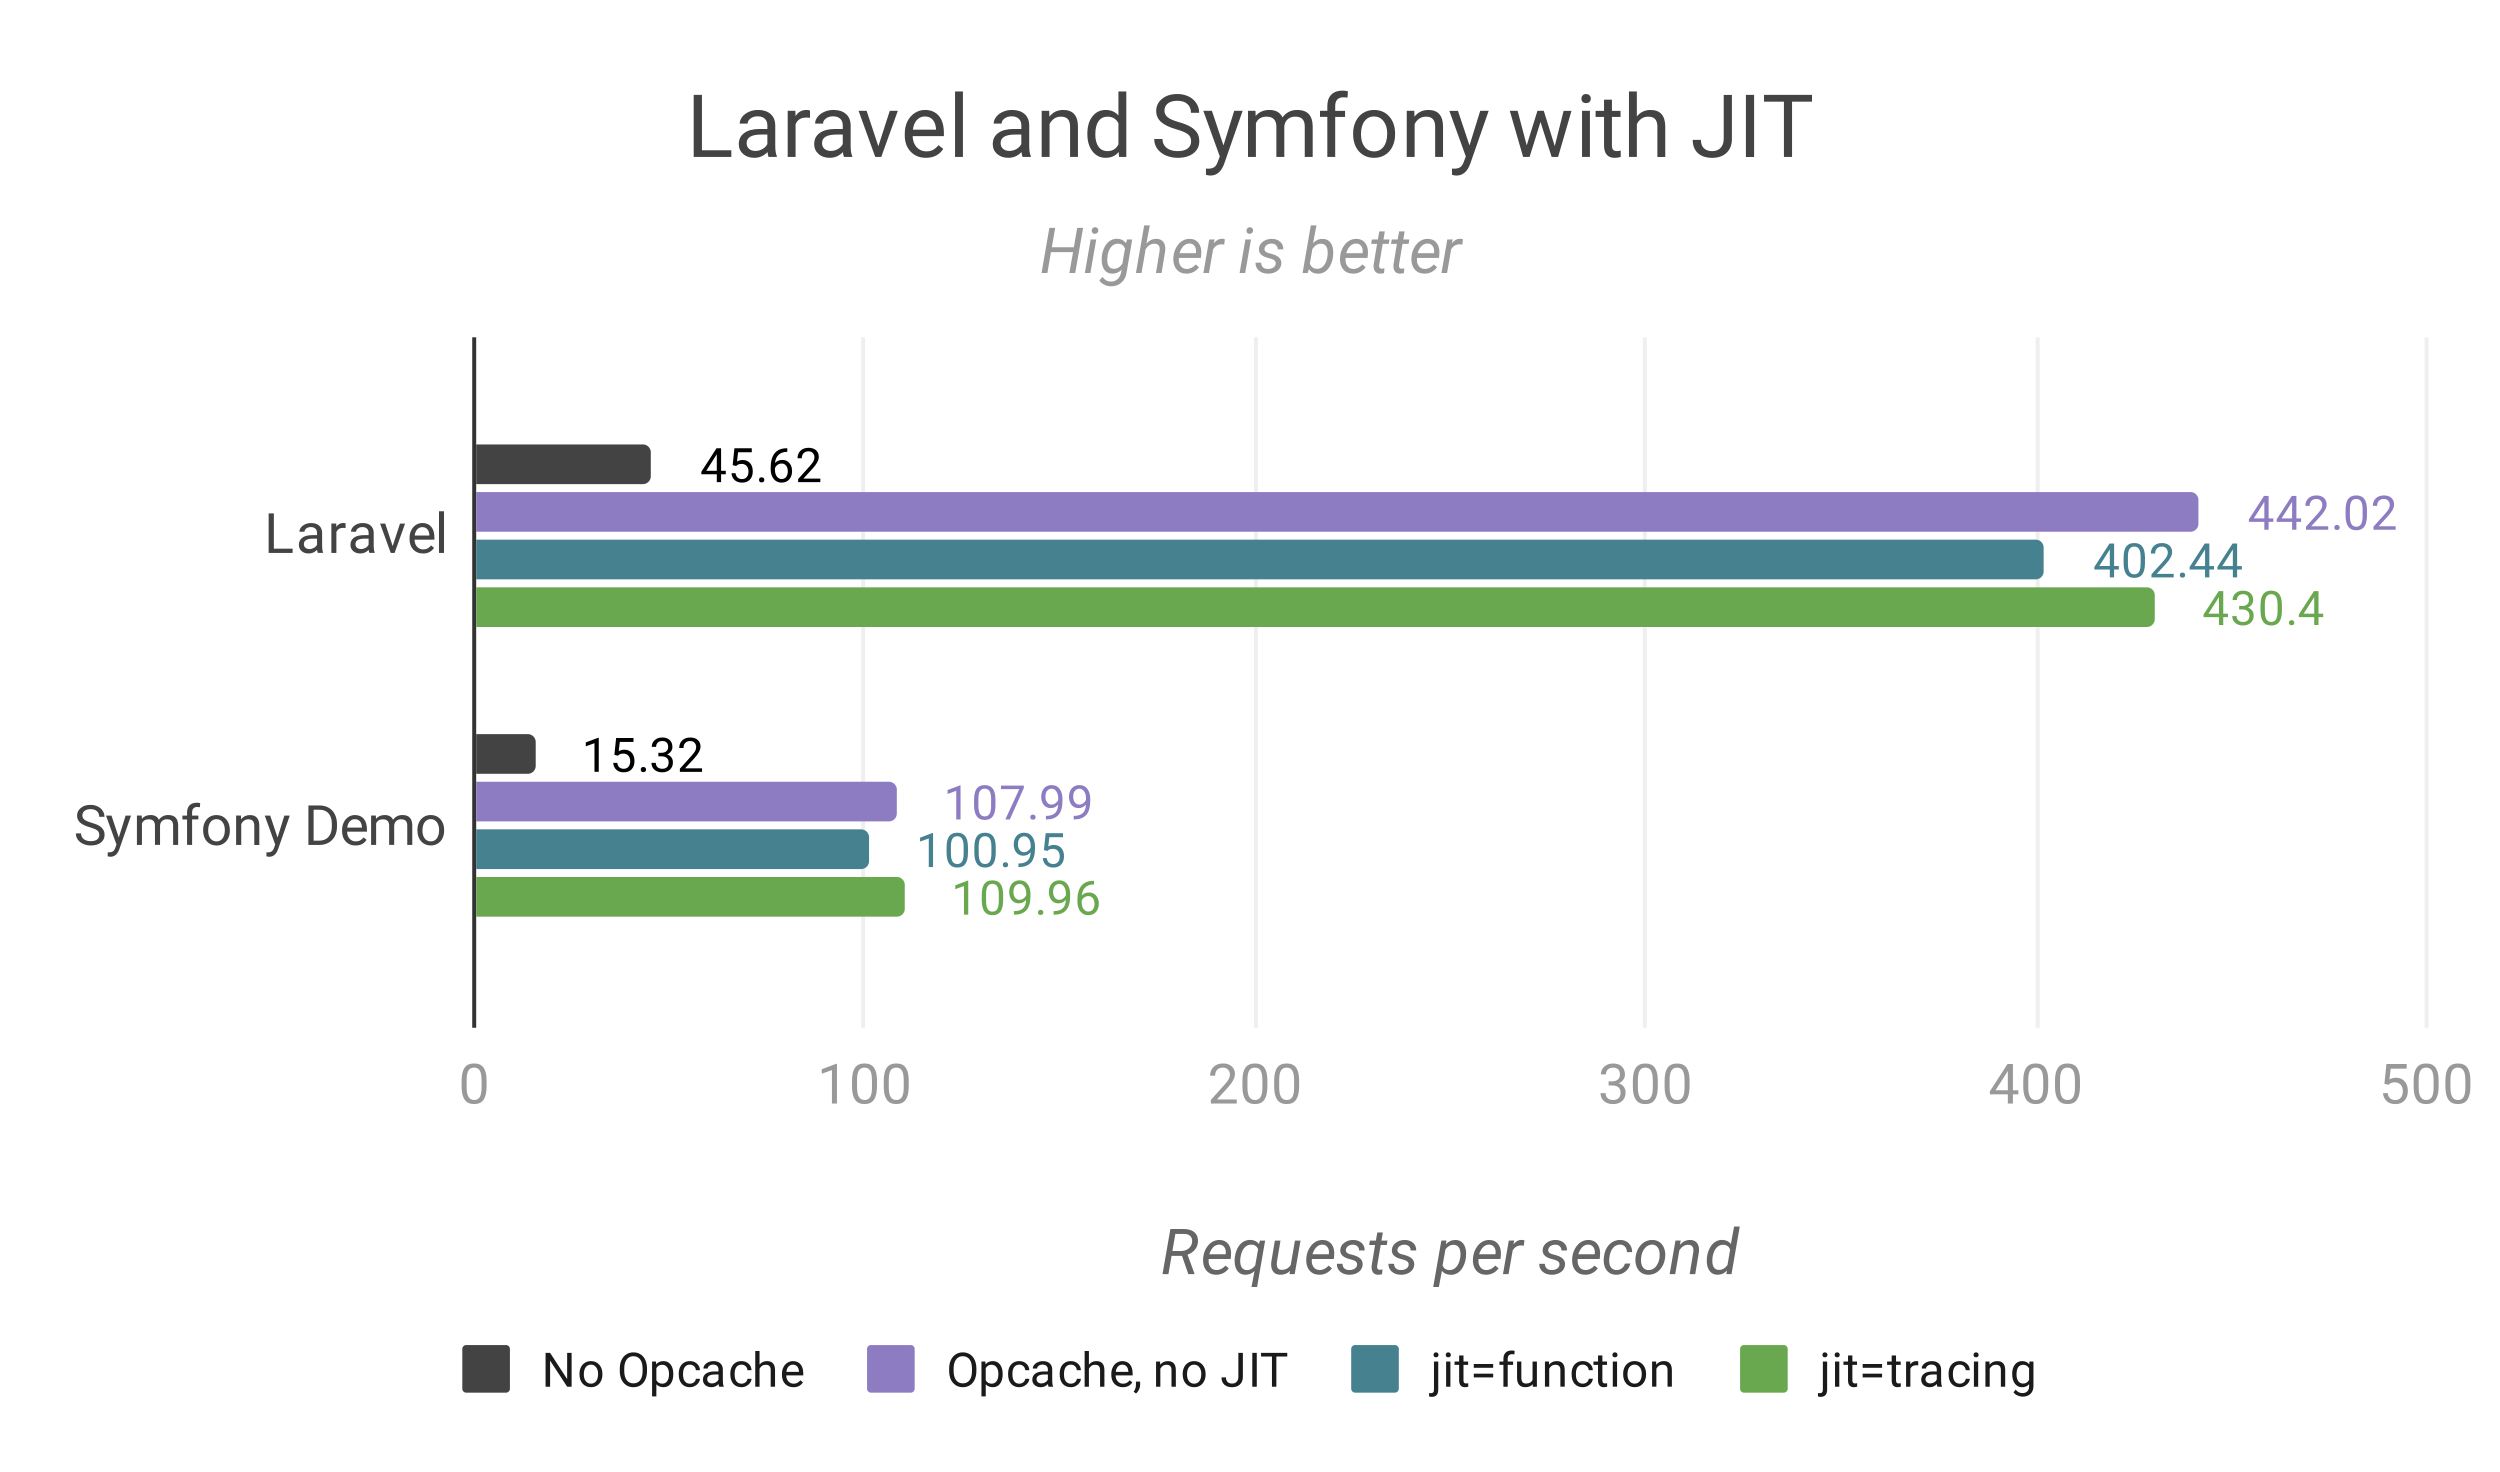 <svg xmlns="http://www.w3.org/2000/svg" xmlns:xlink="http://www.w3.org/1999/xlink" fill="none" stroke="none" stroke-linecap="square" stroke-miterlimit="10" width="630" height="371" xmlns:v="https://vecta.io/nano"><style><![CDATA[.B{clip-path:url(#A)}.C{stroke:#000}.D{stroke-opacity:0}.E{stroke-width:2}.F{stroke:#fff}.G{stroke-width:3}.H{stroke-linejoin:round}.I{fill:#434343}.J{fill:#8e7cc3}.K{fill:#45818e}.L{fill:#6aa84f}.M{fill:#1a1a1a}]]></style><path fill="#fff" d="M0 0h630v371H0V0z"/><g stroke-linecap="butt"><path stroke="#333" d="M119.5 85.5v173"/><path d="M217.5 85.5v173m99-173v173m98-173v173m99-173v173m98-173v173" stroke="#efefef"/><path d="M152.5 85.5v173m33-173v173m65-173v173m33-173v173m66-173v173m32-173v173m66-173v173m33-173v173m65-173v173m33-173v173" class="C D"/></g><clipPath id="A"><path d="M119.55 85.167h491.9v172.917h-491.9V85.167z"/></clipPath><path d="M120 122v-10h42a2 2 0 0 1 2 2v6a2 2 0 0 1-2 2z" class="B C D E"/><path d="M120 122v-10h42a2 2 0 0 1 2 2v6a2 2 0 0 1-2 2z" class="B I"/><path d="M120 195v-10h13a2 2 0 0 1 2 2v6a2 2 0 0 1-2 2z" class="B C D E"/><path d="M120 195v-10h13a2 2 0 0 1 2 2v6a2 2 0 0 1-2 2z" class="B I"/><path d="M120 134v-10h432a2 2 0 0 1 2 2v6a2 2 0 0 1-2 2z" class="B C D E"/><path d="M120 134v-10h432a2 2 0 0 1 2 2v6a2 2 0 0 1-2 2z" class="B J"/><path d="M120 207v-10h104a2 2 0 0 1 2 2v6a2 2 0 0 1-2 2z" class="B C D E"/><path d="M120 207v-10h104a2 2 0 0 1 2 2v6a2 2 0 0 1-2 2z" class="B J"/><path d="M120 146v-10h393a2 2 0 0 1 2 2v6a2 2 0 0 1-2 2z" class="B C D E"/><path d="M120 146v-10h393a2 2 0 0 1 2 2v6a2 2 0 0 1-2 2z" class="B K"/><path d="M120 219v-10h97a2 2 0 0 1 2 2v6a2 2 0 0 1-2 2z" class="B C D E"/><path d="M120 219v-10h97a2 2 0 0 1 2 2v6a2 2 0 0 1-2 2z" class="B K"/><path d="M120 158v-10h421a2 2 0 0 1 2 2v6a2 2 0 0 1-2 2z" class="B C D E"/><path d="M120 158v-10h421a2 2 0 0 1 2 2v6a2 2 0 0 1-2 2z" class="B L"/><path d="M120 231v-10h106a2 2 0 0 1 2 2v6a2 2 0 0 1-2 2z" class="B C D E"/><path d="M120 231v-10h106a2 2 0 0 1 2 2v6a2 2 0 0 1-2 2z" class="B L"/><use xlink:href="#C" class="F G H"/><use xlink:href="#C" fill="#000"/><use xlink:href="#D" class="F G H"/><use xlink:href="#D" fill="#000"/><use xlink:href="#E" class="F G H"/><use xlink:href="#E" class="J"/><use xlink:href="#F" class="F G H"/><use xlink:href="#F" class="J"/><use xlink:href="#G" class="F G H"/><use xlink:href="#G" class="K"/><use xlink:href="#H" class="F G H"/><use xlink:href="#H" class="K"/><use xlink:href="#I" class="F G H"/><use xlink:href="#I" class="L"/><use xlink:href="#J" class="F G H"/><use xlink:href="#J" class="L"/><path fill="#666" d="M297.86 316.474h-2.625l-.797 4.61h-1.484l1.984-11.375h3.422q1.78.016 2.72.922.938.89.797 2.438-.094 1.063-.78 1.875-.687.813-1.844 1.234l1.766 4.797v.11h-1.562l-1.594-4.61zm-2.422-1.22h2.156q1.125 0 1.89-.594.78-.594.922-1.594.11-.984-.406-1.53-.5-.562-1.53-.594h-2.28l-.75 4.313zm10.97 5.984q-1.578-.03-2.47-1.156-.89-1.14-.75-2.906l.03-.344q.14-1.25.75-2.28.61-1.047 1.484-1.578.89-.53 1.922-.5 1.297.03 2.03.875.75.828.828 2.25.016.516-.03 1.016l-.094.656h-5.516q-.14 1.14.375 1.953.516.797 1.547.828 1.25.03 2.313-1.125l.813.688q-.53.766-1.375 1.203-.828.438-1.86.422zm.89-7.594q-.875-.016-1.53.61-.64.61-1.03 1.828h4.11l.03-.125q.125-.984-.312-1.625-.437-.656-1.266-.687zm7.78-1.187q1.422.03 2.172 1.03l.266-.86h1.297l-2.03 11.703h-1.406l.766-4.03q-1.016.97-2.36.938-1.187-.016-1.906-.89-.703-.89-.75-2.39-.047-.97.22-2.047.28-1.078.813-1.875.547-.797 1.28-1.187.75-.406 1.64-.39zm-2.5 4.547l-.047.656q-.016 1.125.406 1.766.438.625 1.25.64 1.203.03 2.125-1.14l.734-4.156q-.516-1.094-1.687-1.125-1.078-.016-1.812.828-.734.844-.97 2.53zm12.53 3.234q-.984 1.03-2.516 1-1.22-.03-1.797-.86-.578-.844-.437-2.297l.906-5.453h1.422l-.922 5.484q-.03.344-.016.672.047.563.344.89.297.313.828.328 1.516.047 2.344-1.22l1.063-6.156h1.406l-1.47 8.453h-1.328l.172-.844zm7.297 1q-1.578-.03-2.47-1.156-.89-1.14-.75-2.906l.03-.344q.14-1.25.75-2.28.61-1.047 1.484-1.578.89-.53 1.922-.5 1.297.03 2.03.875.75.828.828 2.25.016.516-.03 1.016l-.094.656h-5.516q-.14 1.14.375 1.953.516.797 1.547.828 1.25.03 2.313-1.125l.813.688q-.53.766-1.375 1.203-.828.438-1.86.422zm.89-7.594q-.875-.016-1.53.61-.64.61-1.03 1.828h4.11l.03-.125q.125-.984-.312-1.625-.437-.656-1.266-.687zm8.688 5.14q.11-.875-.97-1.234l-1.47-.422q-1.86-.64-1.797-2.125.063-1.125 1.016-1.828.97-.72 2.28-.703 1.28.016 2.078.75.797.72.766 1.89h-1.406q.016-.64-.406-1.03-.406-.406-1.094-.422-.734-.016-1.266.36-.484.36-.562.922-.11.734.89 1.078l.72.188q1.453.375 2.063.984.61.594.563 1.484-.047.797-.516 1.39-.47.578-1.25.89-.78.313-1.672.28-1.344-.016-2.22-.78-.875-.78-.844-1.984h1.422q0 .72.453 1.156.453.422 1.234.422.78.016 1.344-.328.563-.344.64-.937zm6.5-8.203l-.36 2.047h1.53l-.187 1.11h-1.53l-.89 5.266q-.016.203 0 .375.047.61.656.61.266 0 .688-.078l-.11 1.188q-.5.14-1.03.14-.844-.016-1.266-.625-.422-.61-.328-1.64l.86-5.234h-1.484l.188-1.11h1.5l.36-2.047h1.406zm6.5 8.203q.11-.875-.97-1.234l-1.47-.422q-1.86-.64-1.797-2.125.063-1.125 1.016-1.828.97-.72 2.28-.703 1.28.016 2.078.75.797.72.766 1.89h-1.406q.016-.64-.406-1.03-.406-.406-1.094-.422-.734-.016-1.266.36-.484.36-.562.922-.11.734.89 1.078l.72.188q1.453.375 2.063.984.61.594.563 1.484-.047.797-.516 1.39-.47.578-1.25.89-.78.313-1.672.28-1.344-.016-2.22-.78-.875-.78-.844-1.984h1.422q0 .72.453 1.156.453.422 1.234.422.78.016 1.344-.328.563-.344.64-.937zm14.422-1.89q-.156 1.28-.703 2.313-.53 1.03-1.328 1.547-.797.516-1.766.5-1.47-.03-2.25-1l-.766 4.078h-1.422l2.047-11.703 1.28-.016-.156.953q1.047-1.125 2.5-1.094 1.22.03 1.89.906.688.86.734 2.375 0 .5-.047.97l-.016.172zm-1.39-.172l.03-.656q0-1.14-.437-1.734-.422-.61-1.25-.64-1.22-.03-2.11 1.156l-.72 4.063q.484 1.125 1.72 1.156 1.047.016 1.78-.828.75-.844.984-2.516zm6.39 4.516q-1.578-.03-2.47-1.156-.89-1.14-.75-2.906l.03-.344q.14-1.25.75-2.28.61-1.047 1.484-1.578.89-.53 1.922-.5 1.297.03 2.03.875.75.828.828 2.25.016.516-.03 1.016l-.094.656h-5.516q-.14 1.14.375 1.953.516.797 1.547.828 1.25.03 2.313-1.125l.813.688q-.53.766-1.375 1.203-.828.438-1.86.422zm.89-7.594q-.875-.016-1.53.61-.64.61-1.03 1.828h4.11l.03-.125q.125-.984-.312-1.625-.437-.656-1.266-.687zm8.703.266l-.656-.062q-1.36 0-2.14 1.22l-1.047 6.016h-1.406l1.47-8.453 1.36-.016-.203.984q.89-1.172 2.11-1.14.266 0 .672.11L384 313.91zm8.984 4.875q.11-.875-.97-1.234l-1.47-.422q-1.86-.64-1.797-2.125.063-1.125 1.016-1.828.97-.72 2.28-.703 1.28.016 2.078.75.797.72.766 1.89h-1.406q.016-.64-.406-1.03-.406-.406-1.094-.422-.734-.016-1.266.36-.484.36-.562.922-.11.734.89 1.078l.72.188q1.453.375 2.063.984.61.594.563 1.484-.047.797-.516 1.39-.47.578-1.25.89-.78.313-1.672.28-1.344-.016-2.22-.78-.875-.78-.844-1.984h1.422q0 .72.453 1.156.453.422 1.234.422.78.016 1.344-.328.563-.344.64-.937zm6.422 2.453q-1.578-.03-2.47-1.156-.89-1.14-.75-2.906l.03-.344q.14-1.25.75-2.28.61-1.047 1.484-1.578.89-.53 1.922-.5 1.297.03 2.03.875.75.828.828 2.25.016.516-.03 1.016l-.094.656h-5.516q-.14 1.14.375 1.953.516.797 1.547.828 1.25.03 2.313-1.125l.813.688q-.53.766-1.375 1.203-.828.438-1.86.422zm.89-7.594q-.875-.016-1.53.61-.64.61-1.03 1.828h4.11l.03-.125q.125-.984-.312-1.625-.437-.656-1.266-.687zm7.016 6.422q.766.016 1.375-.437.61-.47.797-1.203l1.328-.016q-.11.797-.64 1.453-.516.656-1.312 1.03-.78.375-1.61.344-1.047-.016-1.78-.547-.734-.547-1.078-1.5-.344-.953-.234-2.156l.047-.39q.14-1.22.703-2.172.563-.97 1.47-1.5.906-.53 2-.5 1.328.03 2.125.89.797.86.797 2.172h-1.312q-.016-.828-.47-1.344-.437-.516-1.203-.547-1.094-.016-1.828.828-.734.844-.906 2.36l-.03.203q-.047.5-.016 1.03.063.906.516 1.438.47.53 1.266.563zm9.125-7.594q1.063.016 1.813.578.766.563 1.125 1.547.375.984.25 2.156l-.016.172q-.14 1.234-.734 2.234-.578 1-1.516 1.563-.922.547-2.03.516-1.062-.016-1.828-.578-.75-.562-1.11-1.53-.344-.97-.25-2.14.125-1.312.72-2.36.594-1.047 1.516-1.61.938-.578 2.063-.547zm-2.875 4.53q-.047.484 0 1.016.078.922.547 1.47.484.547 1.266.578.703.016 1.297-.344.594-.375 1-1.125.406-.75.53-1.672.063-.72.016-1.203-.094-.953-.578-1.5-.47-.547-1.25-.578-1.094-.016-1.86.875-.766.875-.953 2.297l-.016.188zm9.984-4.39l-.203 1.078q1.14-1.25 2.594-1.22 1.203.03 1.766.828.578.797.422 2.234l-.922 5.547h-1.406l.922-5.562q.047-.39.016-.72-.14-1.094-1.297-1.11-1.266-.03-2.234 1.36l-1.047 6.03h-1.406l1.47-8.453 1.328-.016zm6.61 4.22q.156-1.28.703-2.312.563-1.047 1.375-1.562.813-.516 1.78-.5 1.422.03 2.172 1.03l.813-4.406h1.422l-2.078 12h-1.297l.156-.906q-1 1.094-2.47 1.063-1.172-.03-1.875-.922-.687-.89-.75-2.375-.016-.47.047-1.11zm1.36.813q-.03 1.125.39 1.75.422.61 1.234.625 1.234.047 2.188-1.234l.672-3.906q-.47-1.156-1.703-1.187-.844-.03-1.484.5-.625.53-.97 1.484-.328.938-.328 1.97z"/><path d="M69.02 138.256h4.72v1.078H67.7v-9.953h1.313v8.875zm11.063 1.078q-.1-.22-.187-.78-.875.922-2.1.922-1.094 0-1.797-.6-.687-.625-.687-1.578 0-1.156.875-1.797.875-.64 2.47-.64h1.234v-.578q0-.672-.406-1.062-.4-.4-1.156-.4-.687 0-1.14.344-.453.344-.453.828h-1.28q0-.562.4-1.078.406-.516 1.078-.812.672-.297 1.47-.297 1.28 0 2 .64.734.64.766 1.75v3.406q0 1.016.25 1.625v.1h-1.32zm-2.1-.97q.594 0 1.125-.297.547-.312.78-.812v-1.516h-1q-2.312 0-2.312 1.36 0 .594.4.938.4.328 1.016.328zm9.1-5.297q-.28-.047-.625-.047-1.234 0-1.687 1.063v5.25h-1.266v-7.4h1.234l.016.844q.625-.984 1.766-.984.375 0 .563.094v1.172zm6 6.266q-.1-.22-.187-.78-.875.922-2.1.922-1.094 0-1.797-.6-.687-.625-.687-1.578 0-1.156.875-1.797.875-.64 2.47-.64h1.234v-.578q0-.672-.406-1.062-.4-.4-1.156-.4-.687 0-1.14.344-.453.344-.453.828h-1.28q0-.562.4-1.078.406-.516 1.078-.812.672-.297 1.47-.297 1.28 0 2 .64.734.64.766 1.75v3.406q0 1.016.25 1.625v.1h-1.32zm-2.1-.97q.594 0 1.125-.297.547-.312.78-.812v-1.516h-1q-2.312 0-2.312 1.36 0 .594.4.938.4.328 1.016.328zm7.97-.75l1.844-5.672h1.28l-2.64 7.4h-.97l-2.687-7.4h1.297l1.875 5.672zm7.64 1.86q-1.516 0-2.453-.984-.937-1-.937-2.656v-.22q0-1.1.422-1.97.422-.875 1.172-1.36.75-.484 1.64-.484 1.438 0 2.234.953.797.938.797 2.72V136h-5q.016 1.094.625 1.78.625.672 1.563.672.672 0 1.125-.266.47-.28.828-.734l.766.594q-.922 1.438-2.78 1.438zm-.156-6.64q-.766 0-1.297.563-.516.563-.64 1.563h3.703v-.094q-.047-.97-.516-1.5-.47-.53-1.25-.53zm5.453 6.5h-1.266v-10.5h1.266v10.5zm-89.236 69.145q-1.687-.484-2.47-1.187-.766-.72-.766-1.75 0-1.172.938-1.937.938-.78 2.453-.78 1.016 0 1.813.406.813.4 1.25 1.094.453.688.453 1.516h-1.328q0-.906-.578-1.422-.562-.516-1.6-.516-.97 0-1.516.438-.547.422-.547 1.188 0 .6.516 1.03.516.406 1.75.766 1.25.344 1.953.766.703.422 1.03.984.344.563.344 1.313 0 1.22-.953 1.953-.937.72-2.516.72-1.03 0-1.922-.4-.875-.406-1.36-1.078-.484-.687-.484-1.562h1.313q0 .906.672 1.438.672.516 1.78.516 1.047 0 1.594-.422.547-.422.547-1.156 0-.734-.516-1.125-.5-.406-1.844-.797zm7.28 2.578l1.72-5.53h1.36l-2.97 8.53q-.687 1.844-2.203 1.844l-.234-.016-.47-.094v-1.016l.344.016q.64 0 1-.266.36-.25.594-.937l.28-.75-2.64-7.312h1.375l1.844 5.53zm5.766-5.53l.047.813q.813-.953 2.188-.953 1.547 0 2.1 1.188.375-.53.97-.86.594-.328 1.4-.328 2.438 0 2.484 2.578v4.953h-1.266v-4.875q0-.797-.375-1.187-.36-.4-1.203-.4-.72 0-1.187.422-.453.406-.53 1.125v4.906H39.05v-4.844q0-1.6-1.578-1.6-1.25 0-1.703 1.047v5.406h-1.266v-7.4h1.188zm11.438 7.4v-6.422h-1.172v-.97h1.172v-.766q0-1.187.625-1.828.64-.656 1.813-.656.438 0 .86.1l-.062 1.03q-.328-.062-.687-.062-.6 0-.953.36-.328.36-.328 1.03v.78h1.578v.97h-1.578v6.422H47.13zm4.047-3.766q0-1.094.422-1.953.438-.875 1.188-1.344.766-.47 1.75-.47 1.5 0 2.438 1.047.938 1.047.938 2.78v.094q0 1.078-.422 1.938-.406.844-1.187 1.328-.766.484-1.75.484-1.516 0-2.453-1.047-.922-1.047-.922-2.766v-.094zm1.266.156q0 1.22.563 1.97.578.75 1.547.75.953 0 1.516-.75.578-.766.578-2.125 0-1.22-.578-1.97-.578-.766-1.53-.766-.937 0-1.516.75-.578.75-.578 2.14zm8.266-3.78l.03.922q.86-1.062 2.22-1.062 2.344 0 2.375 2.64v4.9h-1.266v-4.9q-.016-.797-.375-1.172-.36-.4-1.1-.4-.625 0-1.094.328-.453.328-.72.86v5.266H59.5v-7.4h1.203zm9.22 5.53l1.72-5.53h1.36l-2.97 8.53q-.687 1.844-2.203 1.844l-.234-.016-.47-.094v-1.016l.344.016q.64 0 1-.266.36-.25.594-.937l.28-.75-2.64-7.312h1.375l1.844 5.53zm7.78 1.86v-9.953h2.813q1.297 0 2.297.578 1 .563 1.53 1.625.547 1.063.563 2.438v.64q0 1.406-.547 2.47-.547 1.047-1.562 1.625-1 .563-2.344.578h-2.75zm1.313-8.875v7.797h1.375q1.516 0 2.36-.937.86-.937.86-2.687v-.578q0-1.703-.797-2.64-.797-.937-2.266-.953h-1.53zm10.563 9.016q-1.516 0-2.453-.984-.937-1-.937-2.656v-.22q0-1.1.422-1.97.422-.875 1.172-1.36.75-.484 1.64-.484 1.438 0 2.234.953.797.938.797 2.72v.516h-5q.016 1.094.625 1.78.625.672 1.563.672.672 0 1.125-.266.47-.28.828-.734l.766.594q-.922 1.438-2.78 1.438zm-.156-6.64q-.766 0-1.297.563-.516.563-.64 1.563h3.703v-.094q-.047-.97-.516-1.5-.47-.53-1.25-.53zm5.266-.9l.047.813q.813-.953 2.188-.953 1.547 0 2.1 1.188.375-.53.97-.86.594-.328 1.4-.328 2.438 0 2.484 2.578v4.953h-1.266v-4.875q0-.797-.375-1.187-.36-.4-1.203-.4-.72 0-1.187.422-.453.406-.53 1.125v4.906h-1.27v-4.844q0-1.6-1.578-1.6-1.25 0-1.703 1.047v5.406h-1.266v-7.4h1.188zm10.484 3.625q0-1.094.422-1.953.438-.875 1.188-1.344.766-.47 1.75-.47 1.5 0 2.438 1.047.938 1.047.938 2.78v.094q0 1.078-.422 1.938-.406.844-1.187 1.328-.766.484-1.75.484-1.516 0-2.453-1.047-.922-1.047-.922-2.766v-.094zm1.266.156q0 1.22.563 1.97.578.75 1.547.75.953 0 1.516-.75.578-.766.578-2.125 0-1.22-.578-1.97-.578-.766-1.53-.766-.937 0-1.516.75-.578.75-.578 2.14z" class="I"/><path d="M122.613 273.833q0 2.22-.766 3.313-.75 1.078-2.36 1.078-1.594 0-2.36-1.047-.766-1.062-.797-3.172v-1.687q0-2.187.75-3.25.766-1.078 2.4-1.078 1.6 0 2.36 1.03.766 1.03.78 3.172v1.64zm-1.266-1.72q0-1.6-.453-2.344-.437-.734-1.422-.734-.97 0-1.422.734-.437.72-.453 2.234v2.03q0 1.6.47 2.4.47.766 1.422.766.938 0 1.4-.72.453-.734.47-2.297V272.1zm89.567 5.97h-1.266v-8.422l-2.562.922v-1.14l3.625-1.36h.203v10zm10.078-4.25q0 2.22-.766 3.313-.75 1.078-2.36 1.078-1.594 0-2.36-1.047-.766-1.062-.797-3.172v-1.687q0-2.187.75-3.25.766-1.078 2.4-1.078 1.6 0 2.36 1.03.766 1.03.78 3.172v1.64zm-1.266-1.72q0-1.6-.453-2.344-.437-.734-1.422-.734-.97 0-1.422.734-.437.72-.453 2.234v2.03q0 1.6.47 2.4.47.766 1.422.766.938 0 1.4-.72.453-.734.47-2.297V272.1zm9.266 1.72q0 2.22-.766 3.313-.75 1.078-2.36 1.078-1.594 0-2.36-1.047-.766-1.062-.797-3.172v-1.687q0-2.187.75-3.25.766-1.078 2.4-1.078 1.6 0 2.36 1.03.766 1.03.78 3.172v1.64zm-1.266-1.72q0-1.6-.453-2.344-.437-.734-1.422-.734-.97 0-1.422.734-.437.72-.453 2.234v2.03q0 1.6.47 2.4.47.766 1.422.766.938 0 1.4-.72.453-.734.47-2.297V272.1zm83.928 5.97h-6.516v-.906l3.438-3.828q.766-.875 1.063-1.406.297-.547.297-1.14 0-.766-.484-1.266-.47-.5-1.25-.5-.937 0-1.47.53-.516.53-.516 1.5h-1.266q0-1.375.875-2.22.9-.86 2.375-.86 1.4 0 2.188.734.813.72.813 1.938 0 1.47-1.875 3.5l-2.656 2.9h4.984v1.03zm7.72-4.25q0 2.22-.766 3.313-.75 1.078-2.36 1.078-1.594 0-2.36-1.047-.766-1.062-.797-3.172v-1.687q0-2.187.75-3.25.766-1.078 2.4-1.078 1.6 0 2.36 1.03.766 1.03.78 3.172v1.64zm-1.266-1.72q0-1.6-.453-2.344-.437-.734-1.422-.734-.97 0-1.422.734-.437.72-.453 2.234v2.03q0 1.6.47 2.4.47.766 1.422.766.938 0 1.4-.72.453-.734.47-2.297V272.1zm9.266 1.72q0 2.22-.766 3.313-.75 1.078-2.36 1.078-1.594 0-2.36-1.047-.766-1.062-.797-3.172v-1.687q0-2.187.75-3.25.766-1.078 2.4-1.078 1.6 0 2.36 1.03.766 1.03.78 3.172v1.64zm-1.266-1.72q0-1.6-.453-2.344-.437-.734-1.422-.734-.97 0-1.422.734-.437.72-.453 2.234v2.03q0 1.6.47 2.4.47.766 1.422.766.938 0 1.4-.72.453-.734.47-2.297V272.1zm79.254.387h.938q.906-.016 1.406-.47.516-.453.516-1.234 0-1.75-1.734-1.75-.828 0-1.312.47-.484.47-.484 1.234h-1.266q0-1.187.86-1.97.875-.78 2.203-.78 1.406 0 2.203.75.797.75.797 2.063 0 .656-.422 1.266-.406.6-1.14.906.828.266 1.266.875.453.594.453 1.453 0 1.344-.875 2.14-.875.78-2.28.78-1.4 0-2.28-.75-.875-.766-.875-2.016h1.28q0 .78.5 1.266.516.47 1.375.47.922 0 1.406-.484.484-.484.484-1.375 0-.86-.53-1.328-.53-.47-1.547-.484h-.937v-1.03zm12.4 1.344q0 2.22-.766 3.313-.75 1.078-2.36 1.078-1.594 0-2.36-1.047-.766-1.062-.797-3.172v-1.687q0-2.187.75-3.25.766-1.078 2.4-1.078 1.6 0 2.36 1.03.766 1.03.78 3.172v1.64zm-1.266-1.72q0-1.6-.453-2.344-.437-.734-1.422-.734-.97 0-1.422.734-.437.72-.453 2.234v2.03q0 1.6.47 2.4.47.766 1.422.766.938 0 1.4-.72.453-.734.47-2.297v-2.062zm9.266 1.72q0 2.22-.766 3.313-.75 1.078-2.36 1.078-1.594 0-2.36-1.047-.766-1.062-.797-3.172v-1.687q0-2.187.75-3.25.766-1.078 2.4-1.078 1.6 0 2.36 1.03.766 1.03.78 3.172v1.64zm-1.266-1.72q0-1.6-.453-2.344-.437-.734-1.422-.734-.97 0-1.422.734-.437.72-.453 2.234v2.03q0 1.6.47 2.4.47.766 1.422.766.938 0 1.4-.72.453-.734.47-2.297v-2.062zm82.756 2.616h1.375v1.03h-1.375v2.313h-1.28v-2.312h-4.53v-.75l4.453-6.9h1.36v6.6zm-4.375 0h3.094v-4.875l-.14.266-2.953 4.6zm13.266-.906q0 2.22-.766 3.313-.75 1.078-2.36 1.078-1.594 0-2.36-1.047-.766-1.062-.797-3.172v-1.687q0-2.187.75-3.25.766-1.078 2.4-1.078 1.6 0 2.36 1.03.766 1.03.78 3.172v1.64zm-1.266-1.72q0-1.6-.453-2.344-.437-.734-1.422-.734-.97 0-1.422.734-.437.72-.453 2.234v2.03q0 1.6.47 2.4.47.766 1.422.766.938 0 1.4-.72.453-.734.47-2.297v-2.062zm9.266 1.72q0 2.22-.766 3.313-.75 1.078-2.36 1.078-1.594 0-2.36-1.047-.766-1.062-.797-3.172v-1.687q0-2.187.75-3.25.766-1.078 2.4-1.078 1.6 0 2.36 1.03.766 1.03.78 3.172v1.64zm-1.266-1.72q0-1.6-.453-2.344-.437-.734-1.422-.734-.97 0-1.422.734-.437.72-.453 2.234v2.03q0 1.6.47 2.4.47.766 1.422.766.938 0 1.4-.72.453-.734.47-2.297v-2.062zm77.99.986l.516-4.97h5.094v1.172h-4.03l-.297 2.703q.734-.422 1.656-.422 1.36 0 2.156.906.813.9.813 2.422 0 1.53-.844 2.422-.828.9-2.312.9-1.312 0-2.156-.734-.828-.734-.953-2.03h1.203q.1.86.594 1.297.5.438 1.313.438.875 0 1.375-.594.516-.6.516-1.672 0-1-.547-1.594-.547-.6-1.453-.6-.812 0-1.297.36l-.328.266-1.016-.25zm13.656.734q0 2.22-.766 3.313-.75 1.078-2.36 1.078-1.594 0-2.36-1.047-.766-1.062-.797-3.172v-1.687q0-2.187.75-3.25.766-1.078 2.4-1.078 1.6 0 2.36 1.03.766 1.03.78 3.172v1.64zm-1.266-1.72q0-1.6-.453-2.344-.437-.734-1.422-.734-.97 0-1.422.734-.437.72-.453 2.234v2.03q0 1.6.47 2.4.47.766 1.422.766.938 0 1.4-.72.453-.734.47-2.297v-2.062zm9.266 1.72q0 2.22-.766 3.313-.75 1.078-2.36 1.078-1.594 0-2.36-1.047-.766-1.062-.797-3.172v-1.687q0-2.187.75-3.25.766-1.078 2.4-1.078 1.6 0 2.36 1.03.766 1.03.78 3.172v1.64zm-1.266-1.72q0-1.6-.453-2.344-.437-.734-1.422-.734-.97 0-1.422.734-.437.72-.453 2.234v2.03q0 1.6.47 2.4.47.766 1.422.766.938 0 1.4-.72.453-.734.47-2.297v-2.062z" fill="#999"/><use xlink:href="#K" class="I"/><path d="M144.047 349.45h-1.125l-4.297-6.578v6.578h-1.14v-8.53h1.14l4.297 6.61v-6.61h1.125v8.53zm1.984-3.234q0-.922.36-1.672.375-.75 1.03-1.14.656-.406 1.484-.406 1.297 0 2.094.89.813.89.813 2.39v.078q0 .922-.36 1.656-.36.734-1.016 1.156-.656.406-1.516.406-1.28 0-2.094-.89-.797-.906-.797-2.39v-.078zm1.094.14q0 1.047.484 1.688.5.64 1.313.64.828 0 1.313-.64.484-.656.484-1.828 0-1.03-.5-1.672-.484-.656-1.312-.656-.797 0-1.297.64-.484.625-.484 1.828zm15.922-.89q0 1.25-.422 2.188-.422.922-1.203 1.422-.766.5-1.797.5-1 0-1.78-.5-.78-.5-1.22-1.406-.422-.922-.437-2.14v-.61q0-1.234.422-2.172.438-.937 1.22-1.437.78-.516 1.797-.516 1.016 0 1.797.5.78.5 1.203 1.438.422.938.422 2.188v.547zm-1.11-.562q0-1.516-.61-2.328-.61-.812-1.703-.812-1.078 0-1.687.813-.61.813-.625 2.25v.64q0 1.47.61 2.313.625.828 1.703.828 1.094 0 1.688-.78.61-.797.625-2.28v-.64zm7.734 1.453q0 1.438-.656 2.328-.656.89-1.797.89-1.156 0-1.812-.734v3.047h-1.078v-8.78h.984l.047.703q.672-.812 1.844-.812 1.14 0 1.797.86.672.86.672 2.39v.11zm-1.078-.125q0-1.078-.47-1.687-.453-.625-1.25-.625-.984 0-1.47.86v3.03q.484.875 1.484.875.78 0 1.234-.61.47-.625.47-1.844zm5.266 2.453q.578 0 1.016-.344.438-.36.484-.89h1.03q-.03.547-.39 1.047-.344.484-.922.78-.562.297-1.22.297-1.297 0-2.062-.86-.75-.875-.75-2.375v-.187q0-.922.328-1.64.344-.72.97-1.11.64-.406 1.516-.406 1.063 0 1.766.64.72.625.766 1.656h-1.03q-.047-.625-.47-1.016-.422-.39-1.03-.39-.828 0-1.28.594-.453.594-.453 1.72v.203q0 1.094.453 1.688.453.594 1.28.594zm7.375.766q-.094-.187-.156-.672-.75.797-1.797.797-.937 0-1.547-.53-.594-.53-.594-1.36 0-.984.75-1.53.75-.547 2.125-.547h1.047v-.5q0-.562-.344-.89-.328-.344-1-.344-.578 0-.97.297-.39.28-.39.703h-1.094q0-.484.328-.922.344-.437.922-.687.578-.266 1.266-.266 1.11 0 1.72.547.625.547.656 1.5v2.922q0 .875.22 1.39v.094h-1.14zm-1.797-.828q.516 0 .97-.266.453-.266.656-.687v-1.297h-.844q-2 0-2 1.172 0 .5.344.797.344.28.875.28zm7.422.063q.578 0 1.016-.344.438-.36.484-.89h1.03q-.03.547-.39 1.047-.344.484-.922.78-.562.297-1.22.297-1.297 0-2.062-.86-.75-.875-.75-2.375v-.187q0-.922.328-1.64.344-.72.97-1.11.64-.406 1.516-.406 1.063 0 1.766.64.72.625.766 1.656h-1.03q-.047-.625-.47-1.016-.422-.39-1.03-.39-.828 0-1.28.594-.453.594-.453 1.72v.203q0 1.094.453 1.688.453.594 1.28.594zm4.547-4.812q.72-.875 1.875-.875 2.016 0 2.03 2.266v4.188h-1.094v-4.203q0-.672-.312-1-.297-.328-.953-.328-.53 0-.937.28-.39.28-.61.734v4.516h-1.078v-9h1.078v3.422zm8.547 5.703q-1.297 0-2.11-.844-.797-.86-.797-2.28v-.187q0-.953.36-1.687.36-.75 1-1.156.656-.422 1.406-.422 1.234 0 1.922.813.688.813.688 2.328v.453h-4.297q.03.938.547 1.516.53.578 1.344.578.563 0 .953-.234.406-.234.72-.625l.656.516q-.797 1.234-2.39 1.234zm-.14-5.687q-.656 0-1.11.484-.437.47-.53 1.328h3.172v-.078q-.047-.828-.453-1.28-.39-.453-1.078-.453z" class="M"/><use xlink:href="#K" x="102" class="J"/><path d="M246.047 345.466q0 1.25-.422 2.188-.422.922-1.203 1.422-.766.5-1.797.5-1 0-1.78-.5-.78-.5-1.22-1.406-.422-.922-.437-2.14v-.61q0-1.234.422-2.172.438-.937 1.22-1.437.78-.516 1.797-.516 1.016 0 1.797.5.78.5 1.203 1.438.422.938.422 2.188v.547zm-1.11-.562q0-1.516-.61-2.328-.61-.812-1.703-.812-1.078 0-1.687.813-.61.813-.625 2.25v.64q0 1.47.61 2.313.625.828 1.703.828 1.094 0 1.688-.78.61-.797.625-2.28v-.64zm7.734 1.453q0 1.438-.656 2.328-.656.89-1.797.89-1.156 0-1.812-.734v3.047h-1.078v-8.78h.984l.047.703q.672-.812 1.844-.812 1.14 0 1.797.86.672.86.672 2.39v.11zm-1.078-.125q0-1.078-.47-1.687-.453-.625-1.25-.625-.984 0-1.47.86v3.03q.484.875 1.484.875.78 0 1.234-.61.47-.625.47-1.844zm5.266 2.453q.578 0 1.016-.344.438-.36.484-.89h1.03q-.03.547-.39 1.047-.344.484-.922.78-.562.297-1.22.297-1.297 0-2.062-.86-.75-.875-.75-2.375v-.187q0-.922.328-1.64.344-.72.97-1.11.64-.406 1.516-.406 1.063 0 1.766.64.72.625.766 1.656h-1.03q-.047-.625-.47-1.016-.422-.39-1.03-.39-.828 0-1.28.594-.453.594-.453 1.72v.203q0 1.094.453 1.688.453.594 1.28.594zm7.375.766q-.094-.187-.156-.672-.75.797-1.797.797-.937 0-1.547-.53-.594-.53-.594-1.36 0-.984.75-1.53.75-.547 2.125-.547h1.047v-.5q0-.562-.344-.89-.328-.344-1-.344-.578 0-.97.297-.39.28-.39.703h-1.094q0-.484.328-.922.344-.437.922-.687.578-.266 1.266-.266 1.11 0 1.72.547.625.547.656 1.5v2.922q0 .875.22 1.39v.094h-1.14zm-1.797-.828q.516 0 .97-.266.453-.266.656-.687v-1.297h-.844q-2 0-2 1.172 0 .5.344.797.344.28.875.28zm7.422.063q.578 0 1.016-.344.438-.36.484-.89h1.03q-.03.547-.39 1.047-.344.484-.922.78-.562.297-1.22.297-1.297 0-2.062-.86-.75-.875-.75-2.375v-.187q0-.922.328-1.64.344-.72.97-1.11.64-.406 1.516-.406 1.063 0 1.766.64.72.625.766 1.656h-1.03q-.047-.625-.47-1.016-.422-.39-1.03-.39-.828 0-1.28.594-.453.594-.453 1.72v.203q0 1.094.453 1.688.453.594 1.28.594zm4.547-4.812q.72-.875 1.875-.875 2.016 0 2.03 2.266v4.188h-1.094v-4.203q0-.672-.312-1-.297-.328-.953-.328-.53 0-.937.28-.39.28-.61.734v4.516h-1.078v-9h1.078v3.422zm8.547 5.703q-1.297 0-2.11-.844-.797-.86-.797-2.28v-.187q0-.953.36-1.687.36-.75 1-1.156.656-.422 1.406-.422 1.234 0 1.922.813.688.813.688 2.328v.453h-4.297q.03.938.547 1.516.53.578 1.344.578.563 0 .953-.234.406-.234.72-.625l.656.516q-.797 1.234-2.39 1.234zm-.14-5.687q-.656 0-1.11.484-.437.47-.53 1.328h3.172v-.078q-.047-.828-.453-1.28-.39-.453-1.078-.453zm3.47 7.266l-.61-.422q.547-.766.578-1.594v-.97h1.063v.844q0 .594-.297 1.188-.297.594-.734.953zm6.063-8.047l.03.797q.734-.906 1.906-.906 2.016 0 2.03 2.266v4.188h-1.094v-4.203q0-.672-.312-1-.297-.328-.953-.328-.53 0-.937.28-.39.28-.61.734v4.516h-1.078v-6.344h1.016zm5.688 3.11q0-.922.36-1.672.375-.75 1.03-1.14.656-.406 1.484-.406 1.297 0 2.094.89.813.89.813 2.39v.078q0 .922-.36 1.656-.36.734-1.016 1.156-.656.406-1.516.406-1.28 0-2.094-.89-.797-.906-.797-2.39v-.078zm1.094.14q0 1.047.484 1.688.5.64 1.313.64.828 0 1.313-.64.484-.656.484-1.828 0-1.03-.5-1.672-.484-.656-1.312-.656-.797 0-1.297.64-.484.625-.484 1.828zm12.938-5.437h1.14v6.047q0 1.22-.75 1.922-.734.688-1.953.688-1.266 0-1.984-.656-.703-.656-.703-1.828h1.125q0 .734.39 1.156.406.406 1.172.406.703 0 1.125-.437.438-.453.438-1.234v-6.062zm4.64 8.53h-1.125v-8.53h1.125v8.53zm7.688-7.61h-2.75v7.61h-1.11v-7.61h-2.75v-.922h6.61v.922z" class="M"/><use xlink:href="#K" x="224" class="K"/><path d="M362.438 343.106v7.078q0 1.828-1.656 1.828-.36 0-.656-.11v-.86q.188.047.484.047.36 0 .547-.203.203-.187.203-.687v-7.094h1.078zm-1.187-1.672q0-.266.156-.453.156-.187.47-.187.313 0 .47.188.172.188.172.453 0 .25-.172.438-.156.172-.47.172-.312 0-.47-.172-.156-.187-.156-.437zm4.25 8.016h-1.078v-6.344h1.078v6.344zm-1.172-8.016q0-.266.156-.453.172-.187.484-.187.313 0 .47.188.172.188.172.453 0 .25-.172.438-.156.172-.47.172-.312 0-.484-.172-.156-.187-.156-.437zm4.47.14v1.53h1.172v.844h-1.172v3.922q0 .39.156.578.156.188.53.188.188 0 .516-.062v.875q-.422.125-.828.125-.72 0-1.094-.437-.375-.453-.375-1.266v-3.922h-1.156v-.844h1.156v-1.53h1.094zm7.484 3.11h-4.89v-.953h4.89v.953zm0 2.422h-4.89v-.937h4.89v.938zm2.578 2.344v-5.5h-1v-.844h1v-.64q0-1.03.53-1.578.547-.562 1.547-.562.375 0 .75.094l-.062.89q-.28-.062-.578-.062-.53 0-.828.313-.28.313-.28.875v.672h1.36v.844h-1.36v5.5h-1.078zm7.375-.625q-.625.75-1.86.75-1.016 0-1.547-.594-.53-.594-.53-1.75v-4.125h1.078v4.094q0 1.453 1.172 1.453 1.25 0 1.656-.937v-4.61h1.094v6.344h-1.03l-.03-.625zm4.11-5.72l.03.797q.734-.906 1.906-.906 2.016 0 2.03 2.266v4.188h-1.094v-4.203q0-.672-.312-1-.297-.328-.953-.328-.53 0-.937.28-.39.28-.61.734v4.516h-1.078v-6.344h1.016zm8.516 5.578q.578 0 1.016-.344.438-.36.484-.89h1.03q-.03.547-.39 1.047-.344.484-.922.78-.562.297-1.22.297-1.297 0-2.062-.86-.75-.875-.75-2.375v-.187q0-.922.328-1.64.344-.72.97-1.11.64-.406 1.516-.406 1.063 0 1.766.64.72.625.766 1.656h-1.03q-.047-.625-.47-1.016-.422-.39-1.03-.39-.828 0-1.28.594-.453.594-.453 1.72v.203q0 1.094.453 1.688.453.594 1.28.594zm4.938-7.11v1.53h1.172v.844h-1.172v3.922q0 .39.156.578.156.188.53.188.188 0 .516-.062v.875q-.422.125-.828.125-.72 0-1.094-.437-.375-.453-.375-1.266v-3.922h-1.156v-.844h1.156v-1.53h1.094zm3.703 7.875h-1.078v-6.344h1.078v6.344zm-1.172-8.016q0-.266.156-.453.172-.187.484-.187.313 0 .47.188.172.188.172.453 0 .25-.172.438-.156.172-.47.172-.312 0-.484-.172-.156-.187-.156-.437zm2.703 4.78q0-.922.36-1.672.375-.75 1.03-1.14.656-.406 1.484-.406 1.297 0 2.094.89.813.89.813 2.39v.078q0 .922-.36 1.656-.36.734-1.016 1.156-.656.406-1.516.406-1.28 0-2.094-.89-.797-.906-.797-2.39v-.078zm1.094.14q0 1.047.484 1.688.5.64 1.313.64.828 0 1.313-.64.484-.656.484-1.828 0-1.03-.5-1.672-.484-.656-1.312-.656-.797 0-1.297.64-.484.625-.484 1.828zm7.22-3.25l.03.797q.734-.906 1.906-.906 2.016 0 2.03 2.266v4.188h-1.094v-4.203q0-.672-.312-1-.297-.328-.953-.328-.53 0-.937.28-.39.28-.61.734v4.516h-1.078v-6.344h1.016z" class="M"/><use xlink:href="#K" x="322" class="L"/><path d="M460.438 343.106v7.078q0 1.828-1.656 1.828-.36 0-.656-.11v-.86q.188.047.484.047.36 0 .547-.203.203-.187.203-.687v-7.094h1.078zm-1.187-1.672q0-.266.156-.453.156-.187.47-.187.313 0 .47.188.172.188.172.453 0 .25-.172.438-.156.172-.47.172-.312 0-.47-.172-.156-.187-.156-.437zm4.25 8.016h-1.078v-6.344h1.078v6.344zm-1.172-8.016q0-.266.156-.453.172-.187.484-.187.313 0 .47.188.172.188.172.453 0 .25-.172.438-.156.172-.47.172-.312 0-.484-.172-.156-.187-.156-.437zm4.47.14v1.53h1.172v.844h-1.172v3.922q0 .39.156.578.156.188.53.188.188 0 .516-.062v.875q-.422.125-.828.125-.72 0-1.094-.437-.375-.453-.375-1.266v-3.922h-1.156v-.844h1.156v-1.53h1.094zm7.484 3.11h-4.89v-.953h4.89v.953zm0 2.422h-4.89v-.937h4.89v.938zm3.516-5.53v1.53h1.172v.844h-1.172v3.922q0 .39.156.578.156.188.53.188.188 0 .516-.062v.875q-.422.125-.828.125-.72 0-1.094-.437-.375-.453-.375-1.266v-3.922h-1.156v-.844h1.156v-1.53h1.094zm5.594 2.5q-.25-.03-.53-.03-1.078 0-1.453.906v4.5h-1.078v-6.344h1.047l.016.734q.53-.844 1.516-.844.313 0 .484.078v1zm4.844 5.375q-.094-.187-.156-.672-.75.797-1.797.797-.937 0-1.547-.53-.594-.53-.594-1.36 0-.984.75-1.53.75-.547 2.125-.547h1.047v-.5q0-.562-.344-.89-.328-.344-1-.344-.578 0-.97.297-.39.28-.39.703h-1.094q0-.484.328-.922.344-.437.922-.687.578-.266 1.266-.266 1.11 0 1.72.547.625.547.656 1.5v2.922q0 .875.22 1.39v.094h-1.14zm-1.797-.828q.516 0 .97-.266.453-.266.656-.687v-1.297h-.844q-2 0-2 1.172 0 .5.344.797.344.28.875.28zm7.422.063q.578 0 1.016-.344.438-.36.484-.89h1.03q-.03.547-.39 1.047-.344.484-.922.78-.562.297-1.22.297-1.297 0-2.062-.86-.75-.875-.75-2.375v-.187q0-.922.328-1.64.344-.72.97-1.11.64-.406 1.516-.406 1.063 0 1.766.64.72.625.766 1.656h-1.03q-.047-.625-.47-1.016-.422-.39-1.03-.39-.828 0-1.28.594-.453.594-.453 1.72v.203q0 1.094.453 1.688.453.594 1.28.594zm4.64.766h-1.078v-6.344h1.078v6.344zm-1.172-8.016q0-.266.156-.453.172-.187.484-.187.313 0 .47.188.172.188.172.453 0 .25-.172.438-.156.172-.47.172-.312 0-.484-.172-.156-.187-.156-.437zm4.016 1.672l.03.797q.734-.906 1.906-.906 2.016 0 2.03 2.266v4.188h-1.094v-4.203q0-.672-.312-1-.297-.328-.953-.328-.53 0-.937.28-.39.28-.61.734v4.516h-1.078v-6.344h1.016zm5.72 3.125q0-1.484.688-2.36.688-.875 1.813-.875 1.156 0 1.813.813l.047-.703h1v6.188q0 1.234-.734 1.938-.734.72-1.953.72-.687 0-1.344-.297-.656-.297-1-.797l.563-.656q.688.86 1.703.86.78 0 1.22-.453.453-.437.453-1.25v-.547q-.656.766-1.78.766-1.11 0-1.797-.89-.687-.906-.687-2.453zm1.094.125q0 1.063.438 1.688.438.61 1.234.61 1.016 0 1.5-.937v-2.89q-.5-.906-1.5-.906-.78 0-1.234.61-.437.61-.437 1.828z" class="M"/><path fill="#999" d="M270.953 68.8h-1.47l.922-5.266h-5.562l-.906 5.266h-1.47l1.97-11.375h1.47l-.844 4.89h5.547l.844-4.89h1.484L270.953 68.8zm3.828 0h-1.406l1.47-8.453h1.406l-1.47 8.453zm1.156-11.547q.36-.016.594.22.25.234.25.61-.016.36-.25.594-.22.234-.594.25-.36.016-.594-.203-.234-.234-.234-.594.016-.375.234-.61.234-.25.594-.266zm1.72 7.297q.188-1.375.75-2.39.563-1.03 1.36-1.516.797-.484 1.75-.47 1.47.03 2.22 1.11l.28-.937h1.297l-1.406 8.266q-.22 1.625-1.312 2.594-1.078.984-2.672.938-.86-.016-1.656-.406-.78-.39-1.234-1.078l.813-.86q.766 1.125 2.016 1.156 1.016.03 1.703-.562.703-.594.938-1.687l.156-.75q-1.03 1.03-2.422 1-.78-.016-1.375-.422-.578-.406-.906-1.172-.312-.766-.344-1.703-.016-.453.047-1.11zm1.375.813q-.03 1.11.375 1.734.422.61 1.25.64 1.266.03 2.172-1.25l.672-3.875q-.47-1.156-1.703-1.203-1.14-.03-1.89.938-.734.97-.86 2.61l-.016.406zm9.86-3.984q1.11-1.22 2.547-1.187 1.188.016 1.766.828.578.797.422 2.234l-.922 5.547h-1.406l.922-5.562q.047-.39.016-.72-.14-1.094-1.297-1.11-1.297-.03-2.234 1.36l-1.047 6.03h-1.406l2.078-12h1.422l-.86 4.578zm10.016 7.578q-1.578-.03-2.47-1.156-.89-1.14-.75-2.906l.03-.344q.14-1.25.75-2.28.61-1.047 1.484-1.578.89-.53 1.922-.5 1.297.03 2.03.875.75.828.828 2.25.016.516-.03 1.016l-.094.656h-5.516q-.14 1.14.375 1.953.516.797 1.547.828 1.25.03 2.313-1.125l.813.688q-.53.766-1.375 1.203-.828.438-1.86.422zm.89-7.594q-.875-.016-1.53.61-.64.61-1.03 1.828h4.11l.03-.125q.125-.984-.312-1.625-.437-.656-1.266-.687zm8.703.266l-.656-.062q-1.36 0-2.14 1.22l-1.047 6.016h-1.406l1.47-8.453 1.36-.016-.203.984q.89-1.172 2.11-1.14.266 0 .672.11l-.156 1.344zm5.28 7.172h-1.406l1.47-8.453h1.406l-1.47 8.453zm1.156-11.547q.36-.016.594.22.25.234.25.61-.016.36-.25.594-.22.234-.594.25-.36.016-.594-.203-.234-.234-.234-.594.016-.375.234-.61.234-.25.594-.266zm6.547 9.25q.11-.875-.97-1.234l-1.47-.422q-1.86-.64-1.797-2.125.063-1.125 1.016-1.828.97-.72 2.28-.703 1.28.016 2.078.75.797.72.766 1.89h-1.406q.016-.64-.406-1.03-.406-.406-1.094-.422-.734-.016-1.266.36-.484.36-.562.922-.11.734.89 1.078l.72.188q1.453.375 2.063.984.61.594.563 1.484-.047.797-.516 1.39-.47.578-1.25.89-.78.313-1.672.28-1.344-.016-2.22-.78-.875-.78-.844-1.984h1.422q0 .72.453 1.156.453.422 1.234.422.78.016 1.344-.328.563-.344.64-.937zm14.438-1.89q-.156 1.297-.72 2.344-.547 1.03-1.344 1.53-.78.5-1.75.484-1.53-.03-2.266-1.156l-.297.984h-1.297l2.078-12h1.422l-.86 4.484q1.016-1.125 2.47-1.094 1.22.03 1.89.906.688.86.734 2.375 0 .5-.047.97l-.016.172zm-1.344-.828q.016-1.14-.39-1.734-.406-.61-1.234-.64-1.328-.03-2.234 1.328l-.64 3.672q.47 1.297 1.766 1.328.828.03 1.438-.484.625-.53.938-1.47.328-.953.36-2zm6.328 5.172q-1.578-.03-2.47-1.156-.89-1.14-.75-2.906l.03-.344q.14-1.25.75-2.28.61-1.047 1.484-1.578.89-.53 1.922-.5 1.297.03 2.03.875.75.828.828 2.25.016.516-.03 1.016l-.094.656h-5.516q-.14 1.14.375 1.953.516.797 1.547.828 1.25.03 2.313-1.125l.813.688q-.53.766-1.375 1.203-.828.438-1.86.422zm.89-7.594q-.875-.016-1.53.61-.64.61-1.03 1.828h4.11l.03-.125q.125-.984-.312-1.625-.437-.656-1.266-.687zm7.188-3.062l-.36 2.047h1.53l-.187 1.11h-1.53l-.89 5.266q-.016.203 0 .375.047.61.656.61.266 0 .688-.078l-.11 1.188q-.5.14-1.03.14-.844-.016-1.266-.625-.422-.61-.328-1.64l.86-5.234h-1.484l.188-1.11h1.5l.36-2.047h1.406zm5 0l-.36 2.047h1.53l-.187 1.11h-1.53l-.89 5.266q-.016.203 0 .375.047.61.656.61.266 0 .688-.078l-.11 1.188q-.5.14-1.03.14-.844-.016-1.266-.625-.422-.61-.328-1.64l.86-5.234h-1.484l.188-1.11h1.5l.36-2.047h1.406zm4.922 10.656q-1.578-.03-2.47-1.156-.89-1.14-.75-2.906l.03-.344q.14-1.25.75-2.28.61-1.047 1.484-1.578.89-.53 1.922-.5 1.297.03 2.03.875.75.828.828 2.25.016.516-.03 1.016l-.094.656h-5.516q-.14 1.14.375 1.953.516.797 1.547.828 1.25.03 2.313-1.125l.813.688q-.53.766-1.375 1.203-.828.438-1.86.422zm.89-7.594q-.875-.016-1.53.61-.64.61-1.03 1.828h4.11l.03-.125q.125-.984-.312-1.625-.437-.656-1.266-.687zm8.703.266l-.656-.062q-1.36 0-2.14 1.22l-1.047 6.016h-1.406l1.47-8.453 1.36-.016-.203.984q.89-1.172 2.11-1.14.266 0 .672.11l-.156 1.344z"/><path d="M176.89 37.863h7.406v1.688h-9.484V23.91h2.078v13.953zm16.797 1.688q-.172-.344-.28-1.22-1.39 1.438-3.312 1.438-1.72 0-2.828-.97-1.094-.984-1.094-2.47 0-1.812 1.375-2.812 1.39-1.016 3.89-1.016h1.938v-.906q0-1.047-.625-1.656-.625-.625-1.844-.625-1.062 0-1.78.547-.72.53-.72 1.28h-2q0-.86.61-1.672.625-.812 1.688-1.28 1.063-.484 2.328-.484 2 0 3.14 1.016 1.14 1 1.188 2.766v5.344q0 1.594.406 2.547v.172h-2.078zm-3.312-1.516q.938 0 1.78-.484.844-.484 1.22-1.25v-2.39h-1.562q-3.656 0-3.656 2.14 0 .938.625 1.47.625.516 1.594.516zm13.75-8.328q-.453-.078-.984-.078-1.953 0-2.656 1.672v8.25H198.5V27.925h1.938l.03 1.344q.984-1.562 2.766-1.562.594 0 .89.156v1.844zm8.563 9.844q-.172-.344-.28-1.22-1.39 1.438-3.312 1.438-1.72 0-2.828-.97-1.094-.984-1.094-2.47 0-1.812 1.375-2.812 1.39-1.016 3.89-1.016h1.938v-.906q0-1.047-.625-1.656-.625-.625-1.844-.625-1.062 0-1.78.547-.72.53-.72 1.28h-2q0-.86.61-1.672.625-.812 1.688-1.28 1.063-.484 2.328-.484 2 0 3.14 1.016 1.14 1 1.188 2.766v5.344q0 1.594.406 2.547v.172h-2.078zm-3.312-1.516q.938 0 1.78-.484.844-.484 1.22-1.25v-2.39h-1.562q-3.656 0-3.656 2.14 0 .938.625 1.47.625.516 1.594.516zm11.97-1.187l2.875-8.922h2.03l-4.172 11.625h-1.516l-4.203-11.625h2.03l2.953 8.922zm11.984 2.922q-2.36 0-3.844-1.547Q228 36.66 228 34.066v-.375q0-1.72.656-3.078.672-1.36 1.844-2.125 1.188-.78 2.578-.78 2.266 0 3.516 1.5 1.266 1.484 1.266 4.28v.813h-7.875q.047 1.72 1 2.78.97 1.063 2.453 1.063 1.047 0 1.78-.422.734-.437 1.28-1.14l1.203.938q-1.453 2.25-4.375 2.25zm-.25-10.422q-1.203 0-2.016.875-.812.875-1.016 2.453h5.828v-.156q-.094-1.516-.828-2.344-.72-.828-1.97-.828zm9.578 10.203h-1.984v-16.5h1.984v16.5zm15.03 0q-.172-.344-.28-1.22-1.39 1.438-3.312 1.438-1.72 0-2.828-.97-1.094-.984-1.094-2.47 0-1.812 1.375-2.812 1.39-1.016 3.89-1.016h1.938v-.906q0-1.047-.625-1.656-.625-.625-1.844-.625-1.062 0-1.78.547-.72.53-.72 1.28h-2q0-.86.61-1.672.625-.812 1.688-1.28 1.063-.484 2.328-.484 2 0 3.14 1.016 1.14 1 1.188 2.766v5.344q0 1.594.406 2.547v.172h-2.078zm-3.312-1.516q.938 0 1.78-.484.844-.484 1.22-1.25v-2.39h-1.562q-3.656 0-3.656 2.14 0 .938.625 1.47.625.516 1.594.516zm10.016-10.11l.063 1.47q1.328-1.687 3.47-1.687 3.688 0 3.72 4.156v7.687h-1.984v-7.687q-.016-1.266-.578-1.86-.562-.61-1.75-.61-.97 0-1.703.516-.72.516-1.14 1.36v8.28H262.5V27.925h1.89zm9.625 5.72q0-2.672 1.266-4.297 1.28-1.64 3.328-1.64 2.047 0 3.234 1.406V23.05h1.984v16.5H282l-.094-1.25q-1.187 1.47-3.312 1.47-2.03 0-3.312-1.656-1.266-1.656-1.266-4.328v-.14zm2 .22q0 1.984.813 3.11.813 1.11 2.25 1.11 1.89 0 2.766-1.703v-5.344q-.89-1.64-2.734-1.64-1.47 0-2.28 1.14-.812 1.125-.812 3.328zm20.406-1.28q-2.656-.766-3.86-1.875-1.203-1.11-1.203-2.75 0-1.844 1.47-3.047 1.484-1.22 3.844-1.22 1.61 0 2.875.625 1.266.625 1.953 1.72.688 1.094.688 2.39h-2.062q0-1.406-.906-2.22-.906-.812-2.547-.812-1.53 0-2.39.672-.844.672-.844 1.86 0 .953.813 1.625.813.656 2.75 1.203 1.953.547 3.047 1.22 1.11.656 1.64 1.53.53.875.53 2.078 0 1.89-1.484 3.047-1.47 1.14-3.953 1.14-1.61 0-3.016-.61-1.39-.625-2.156-1.703-.75-1.078-.75-2.437h2.078q0 1.422 1.047 2.25 1.047.813 2.797.813 1.625 0 2.5-.656.875-.672.875-1.828 0-1.156-.812-1.78-.797-.625-2.922-1.234zm11.89 4.063l2.703-8.72h2.125l-4.672 13.422q-1.078 2.89-3.453 2.89l-.375-.03-.734-.14v-1.61l.53.047q1.016 0 1.578-.406.563-.406.922-1.5l.453-1.172-4.156-11.5h2.172l2.906 8.72zm8.063-8.72l.047 1.297q1.28-1.516 3.453-1.516 2.438 0 3.313 1.875.594-.844 1.516-1.36.938-.516 2.203-.516 3.813 0 3.89 4.063v7.78h-2v-7.672q0-1.25-.578-1.86-.562-.625-1.89-.625-1.11 0-1.844.672-.734.656-.844 1.766v7.72h-2v-7.61q0-2.547-2.484-2.547-1.953 0-2.672 1.672v8.484H314.5V27.925h1.875zm18.11 11.625V29.456h-1.844v-1.53h1.844v-1.187q0-1.875 1-2.89 1-1.016 2.828-1.016.688 0 1.36.172l-.11 1.61q-.5-.094-1.078-.094-.97 0-1.5.563-.516.563-.516 1.625v1.22h2.484v1.53h-2.484V39.55h-1.984zm6.5-5.922q0-1.703.672-3.062.672-1.375 1.86-2.11 1.203-.75 2.734-.75 2.375 0 3.844 1.656 1.47 1.64 1.47 4.36v.14q0 1.703-.656 3.047-.64 1.344-1.86 2.11-1.203.75-2.766.75-2.375 0-3.844-1.64-1.453-1.656-1.453-4.36v-.14zm1.984.234q0 1.938.89 3.11.906 1.172 2.422 1.172 1.5 0 2.39-1.187.906-1.187.906-3.328 0-1.906-.922-3.094-.906-1.187-2.406-1.187-1.47 0-2.375 1.172-.906 1.172-.906 3.344zm13.422-5.937l.063 1.47q1.328-1.687 3.47-1.687 3.688 0 3.72 4.156v7.687h-1.984v-7.687q-.016-1.266-.578-1.86-.562-.61-1.75-.61-.97 0-1.703.516-.72.516-1.14 1.36v8.28H354.5V27.925h1.89zm13.922 8.72l2.703-8.72h2.125l-4.672 13.422q-1.078 2.89-3.453 2.89l-.375-.03-.734-.14v-1.61l.53.047q1.016 0 1.578-.406.563-.406.922-1.5l.453-1.172-4.156-11.5h2.172l2.906 8.72zm21.484.172l2.234-8.89h1.984L392.64 39.55h-1.625l-2.812-8.812-2.75 8.812h-1.625l-3.36-11.625h1.97l2.297 8.703 2.703-8.703h1.594l2.766 8.89zm8.86 2.734h-1.984V27.925h1.984V39.55zm-2.14-14.703q0-.484.297-.812.297-.344.875-.344.578 0 .875.344.313.328.313.813 0 .484-.312.813-.297.313-.875.313-.578 0-.875-.312-.297-.328-.297-.812zm7.688.266v2.813h2.172v1.53h-2.172v7.22q0 .688.28 1.047.297.344 1 .344.344 0 .938-.125v1.61q-.78.22-1.516.22-1.344 0-2.016-.797-.672-.812-.672-2.297v-7.22h-2.125v-1.53h2.125v-2.812h1.984zm6.28 4.22q1.328-1.625 3.438-1.625 3.688 0 3.72 4.156v7.687h-1.984v-7.687q-.016-1.266-.578-1.86-.562-.61-1.75-.61-.97 0-1.703.516-.72.516-1.14 1.36v8.28H410.5v-16.5h1.984v6.28zm21.89-5.422h2.063v11.078q0 2.234-1.344 3.516-1.344 1.266-3.594 1.266-2.328 0-3.64-1.187-1.297-1.203-1.297-3.344h2.063q0 1.344.734 2.094.75.75 2.14.75 1.28 0 2.063-.797.797-.812.813-2.266V23.91zm7.656 15.64h-2.062V23.91h2.063v15.64zm14.594-13.937h-5.03V39.55h-2.047V25.613h-5.016V23.91h12.094v1.703z" class="I"/><defs ><path id="C" d="M181.712 118.64h1.188v.875h-1.187v1.984h-1.078v-1.984h-3.89v-.64l3.813-5.906h1.156v5.672zm-3.734 0h2.656v-4.187l-.14.234-2.516 3.953zm6.656-1.422l.438-4.25h4.375v1h-3.453l-.266 2.328q.64-.375 1.438-.375 1.156 0 1.844.78.688.766.688 2.078 0 1.313-.72 2.078-.703.766-1.984.766-1.125 0-1.844-.625-.72-.64-.812-1.75h1.016q.11.734.53 1.11.422.375 1.11.375.75 0 1.188-.516.438-.516.438-1.422 0-.86-.47-1.375-.47-.516-1.25-.516-.703 0-1.11.297l-.28.234-.875-.22zm6.64 3.72q0-.28.156-.47.172-.187.5-.187.344 0 .516.188.172.188.172.47 0 .266-.172.453-.172.172-.516.172-.328 0-.5-.172-.156-.187-.156-.453zm7.125-7.97v.906h-.203q-1.266.03-2.016.766-.75.72-.875 2.03.688-.766 1.844-.766 1.11 0 1.78.78.672.78.672 2.03 0 1.313-.72 2.11-.72.797-1.937.797-1.22 0-1.984-.937-.75-.953-.75-2.437v-.406q0-2.36 1-3.61 1-1.25 2.984-1.266h.203zm-1.422 3.844q-.562 0-1.03.328-.47.328-.656.844v.39q0 1.063.47 1.703.484.64 1.188.64.734 0 1.156-.53.422-.547.422-1.422 0-.875-.422-1.406-.422-.547-1.125-.547zm9.75 4.688h-5.594v-.78l2.953-3.28q.656-.75.906-1.203.25-.47.25-.97 0-.672-.406-1.094-.39-.437-1.078-.437-.797 0-1.25.47-.453.453-.453 1.28h-1.078q0-1.187.75-1.906.766-.734 2.03-.734 1.203 0 1.89.625.688.625.688 1.672 0 1.25-1.61 3l-2.28 2.47h4.28v.89z"/><path id="D" d="M150.887 194.5h-1.078v-7.22l-2.187.797v-.984l3.11-1.172h.156v8.578zm3.938-4.28l.438-4.25h4.375v1h-3.453l-.266 2.328q.64-.375 1.438-.375 1.156 0 1.844.78.688.766.688 2.078 0 1.313-.72 2.078-.703.766-1.984.766-1.125 0-1.844-.625-.72-.64-.812-1.75h1.016q.11.734.53 1.11.422.375 1.11.375.75 0 1.188-.516.438-.516.438-1.422 0-.86-.47-1.375-.47-.516-1.25-.516-.703 0-1.11.297l-.28.234-.875-.22zm6.64 3.72q0-.28.156-.47.172-.187.5-.187.344 0 .516.188.172.188.172.47 0 .266-.172.453-.172.172-.516.172-.328 0-.5-.172-.156-.187-.156-.453zm4.438-4.234h.813q.78-.016 1.22-.406.438-.39.438-1.062 0-1.5-1.5-1.5-.703 0-1.125.406-.406.406-.406 1.063h-1.094q0-1.016.734-1.687.75-.672 1.89-.672 1.203 0 1.89.64.688.64.688 1.78 0 .563-.36 1.078-.36.516-.984.78.703.22 1.078.734.39.516.39 1.266 0 1.14-.75 1.828-.75.672-1.953.672-1.187 0-1.953-.656-.75-.656-.75-1.72h1.094q0 .672.438 1.078.438.406 1.188.406.78 0 1.188-.406.422-.422.422-1.187 0-.734-.453-1.125-.453-.406-1.328-.422h-.812v-.89zm11.016 4.797h-5.594v-.78l2.953-3.28q.656-.75.906-1.203.25-.47.25-.97 0-.672-.406-1.094-.39-.437-1.078-.437-.797 0-1.25.47-.453.453-.453 1.28h-1.078q0-1.187.75-1.906.766-.734 2.03-.734 1.203 0 1.89.625.688.625.688 1.672 0 1.25-1.61 3l-2.28 2.47h4.28v.89z"/><path id="E" d="M571.69 130.64h1.188v.875h-1.187v1.984h-1.078v-1.984h-3.89v-.64l3.813-5.906h1.156v5.672zm-3.734 0h2.656v-4.187l-.14.234-2.516 3.953zm10.734 0h1.188v.875h-1.187v1.984h-1.078v-1.984h-3.89v-.64l3.813-5.906h1.156v5.672zm-3.734 0h2.656v-4.187l-.14.234-2.516 3.953zm11.75 2.86h-5.594v-.78l2.953-3.28q.656-.75.906-1.203.25-.47.25-.97 0-.672-.406-1.094-.39-.437-1.078-.437-.797 0-1.25.47-.453.453-.453 1.28h-1.078q0-1.187.75-1.906.766-.734 2.03-.734 1.203 0 1.89.625.688.625.688 1.672 0 1.25-1.61 3l-2.28 2.47h4.28v.89zm1.547-.562q0-.28.156-.47.172-.187.5-.187.344 0 .516.188.172.188.172.47 0 .266-.172.453-.172.172-.516.172-.328 0-.5-.172-.156-.187-.156-.453zm8.22-3.078q0 1.906-.656 2.844-.64.922-2.03.922-1.36 0-2.016-.906-.656-.906-.687-2.72v-1.437q0-1.89.64-2.797.656-.922 2.047-.922 1.375 0 2.03.89.656.875.672 2.72v1.406zm-1.094-1.484q0-1.375-.39-2-.375-.64-1.22-.64-.828 0-1.22.64-.375.625-.375 1.922v1.734q0 1.375.39 2.047.406.656 1.22.656.797 0 1.188-.625.39-.625.406-1.953v-1.78zm8.328 5.125h-5.594v-.78l2.953-3.28q.656-.75.906-1.203.25-.47.25-.97 0-.672-.406-1.094-.39-.437-1.078-.437-.797 0-1.25.47-.453.453-.453 1.28h-1.078q0-1.187.75-1.906.766-.734 2.03-.734 1.203 0 1.89.625.688.625.688 1.672 0 1.25-1.61 3l-2.28 2.47h4.28v.89z"/><path id="F" d="M242.056 206.5h-1.078v-7.22l-2.187.797v-.984l3.11-1.172h.156v8.578zm8.797-3.64q0 1.906-.656 2.844-.64.922-2.03.922-1.36 0-2.016-.906-.656-.906-.687-2.72v-1.437q0-1.89.64-2.797.656-.922 2.047-.922 1.375 0 2.03.89.656.875.672 2.72v1.406zm-1.094-1.484q0-1.375-.39-2-.375-.64-1.22-.64-.828 0-1.22.64-.375.625-.375 1.922v1.734q0 1.375.39 2.047.406.656 1.22.656.797 0 1.188-.625.39-.625.406-1.953v-1.78zm8.25-2.797l-3.53 7.922h-1.14l3.516-7.64h-4.61v-.89h5.766v.61zm1.625 7.36q0-.28.156-.47.172-.187.5-.187.344 0 .516.188.172.188.172.47 0 .266-.172.453-.172.172-.516.172-.328 0-.5-.172-.156-.187-.156-.453zm7.016-3.187q-.328.406-.812.656-.47.234-1.03.234-.734 0-1.28-.36-.547-.36-.844-1.016-.297-.672-.297-1.47 0-.844.313-1.53.328-.687.922-1.047.61-.375 1.406-.375 1.266 0 1.984.953.734.953.734 2.578v.313q0 2.5-.984 3.64-.984 1.14-2.97 1.172h-.22v-.906h.234q1.344-.03 2.063-.703.72-.672.78-2.14zm-1.672 0q.547 0 1-.328.47-.344.688-.828v-.437q0-1.062-.47-1.734-.47-.672-1.172-.672-.72 0-1.156.547-.422.547-.422 1.453 0 .875.406 1.438.422.563 1.125.563zm8.672 0q-.328.406-.812.656-.47.234-1.03.234-.734 0-1.28-.36-.547-.36-.844-1.016-.297-.672-.297-1.47 0-.844.313-1.53.328-.687.922-1.047.61-.375 1.406-.375 1.266 0 1.984.953.734.953.734 2.578v.313q0 2.5-.984 3.64-.984 1.14-2.97 1.172h-.22v-.906h.234q1.344-.03 2.063-.703.72-.672.78-2.14zm-1.672 0q.547 0 1-.328.47-.344.688-.828v-.437q0-1.062-.47-1.734-.47-.672-1.172-.672-.72 0-1.156.547-.422.547-.422 1.453 0 .875.406 1.438.422.563 1.125.563z"/><path id="G" d="M532.752 142.64h1.188v.875h-1.187v1.984h-1.078v-1.984h-3.89v-.64l3.813-5.906h1.156v5.672zm-3.734 0h2.656v-4.187l-.14.234-2.516 3.953zm11.516-.78q0 1.906-.656 2.844-.64.922-2.03.922-1.36 0-2.016-.906-.656-.906-.687-2.72v-1.437q0-1.89.64-2.797.656-.922 2.047-.922 1.375 0 2.03.89.656.875.672 2.72v1.406zm-1.094-1.484q0-1.375-.39-2-.375-.64-1.22-.64-.828 0-1.22.64-.375.625-.375 1.922v1.734q0 1.375.39 2.047.406.656 1.22.656.797 0 1.188-.625.39-.625.406-1.953v-1.78zm8.328 5.125h-5.594v-.78l2.953-3.28q.656-.75.906-1.203.25-.47.25-.97 0-.672-.406-1.094-.39-.437-1.078-.437-.797 0-1.25.47-.453.453-.453 1.28h-1.078q0-1.187.75-1.906.766-.734 2.03-.734 1.203 0 1.89.625.688.625.688 1.672 0 1.25-1.61 3l-2.28 2.47h4.28v.89zm1.547-.562q0-.28.156-.47.172-.187.5-.187.344 0 .516.188.172.188.172.47 0 .266-.172.453-.172.172-.516.172-.328 0-.5-.172-.156-.187-.156-.453zm7.438-2.297h1.188v.875h-1.187v1.984h-1.078v-1.984h-3.89v-.64l3.813-5.906h1.156v5.672zm-3.734 0h2.656v-4.187l-.14.234-2.516 3.953zm10.734 0h1.188v.875h-1.187v1.984h-1.078v-1.984h-3.89v-.64l3.813-5.906h1.156v5.672zm-3.734 0h2.656v-4.187l-.14.234-2.516 3.953z"/><path id="H" d="M235.13 218.5h-1.078v-7.22l-2.187.797v-.984l3.11-1.172h.156v8.578zm8.797-3.64q0 1.906-.656 2.844-.64.922-2.03.922-1.36 0-2.016-.906-.656-.906-.687-2.72v-1.437q0-1.89.64-2.797.656-.922 2.047-.922 1.375 0 2.03.89.656.875.672 2.72v1.406zm-1.094-1.484q0-1.375-.39-2-.375-.64-1.22-.64-.828 0-1.22.64-.375.625-.375 1.922v1.734q0 1.375.39 2.047.406.656 1.22.656.797 0 1.188-.625.39-.625.406-1.953v-1.78zm8.094 1.484q0 1.906-.656 2.844-.64.922-2.03.922-1.36 0-2.016-.906-.656-.906-.687-2.72v-1.437q0-1.89.64-2.797.656-.922 2.047-.922 1.375 0 2.03.89.656.875.672 2.72v1.406zm-1.094-1.484q0-1.375-.39-2-.375-.64-1.22-.64-.828 0-1.22.64-.375.625-.375 1.922v1.734q0 1.375.39 2.047.406.656 1.22.656.797 0 1.188-.625.39-.625.406-1.953v-1.78zm2.875 4.563q0-.28.156-.47.172-.187.5-.187.344 0 .516.188.172.188.172.47 0 .266-.172.453-.172.172-.516.172-.328 0-.5-.172-.156-.187-.156-.453zm7.016-3.187q-.328.406-.812.656-.47.234-1.03.234-.734 0-1.28-.36-.547-.36-.844-1.016-.297-.672-.297-1.47 0-.844.313-1.53.328-.687.922-1.047.61-.375 1.406-.375 1.266 0 1.984.953.734.953.734 2.578v.313q0 2.5-.984 3.64-.984 1.14-2.97 1.172h-.22v-.906h.234q1.344-.03 2.063-.703.72-.672.78-2.14zm-1.672 0q.547 0 1-.328.47-.344.688-.828v-.437q0-1.062-.47-1.734-.47-.672-1.172-.672-.72 0-1.156.547-.422.547-.422 1.453 0 .875.406 1.438.422.563 1.125.563zm5.016-.53l.438-4.25h4.375v1h-3.453l-.266 2.328q.64-.375 1.438-.375 1.156 0 1.844.78.688.766.688 2.078 0 1.313-.72 2.078-.703.766-1.984.766-1.125 0-1.844-.625-.72-.64-.812-1.75h1.016q.11.734.53 1.11.422.375 1.11.375.75 0 1.188-.516.438-.516.438-1.422 0-.86-.47-1.375-.47-.516-1.25-.516-.703 0-1.11.297l-.28.234-.875-.22z"/><path id="I" d="M560.26 154.64h1.188v.875h-1.187v1.984h-1.078v-1.984h-3.89v-.64l3.813-5.906h1.156v5.672zm-3.734 0h2.656v-4.187l-.14.234-2.516 3.953zm7.734-1.937h.813q.78-.016 1.22-.406.438-.39.438-1.062 0-1.5-1.5-1.5-.703 0-1.125.406-.406.406-.406 1.063h-1.094q0-1.016.734-1.687.75-.672 1.89-.672 1.203 0 1.89.64.688.64.688 1.78 0 .563-.36 1.078-.36.516-.984.78.703.22 1.078.734.39.516.39 1.266 0 1.14-.75 1.828-.75.672-1.953.672-1.187 0-1.953-.656-.75-.656-.75-1.72h1.094q0 .672.438 1.078.438.406 1.188.406.78 0 1.188-.406.422-.422.422-1.187 0-.734-.453-1.125-.453-.406-1.328-.422h-.812v-.89zm10.78 1.156q0 1.906-.656 2.844-.64.922-2.03.922-1.36 0-2.016-.906-.656-.906-.687-2.72v-1.437q0-1.89.64-2.797.656-.922 2.047-.922 1.375 0 2.03.89.656.875.672 2.72v1.406zm-1.094-1.484q0-1.375-.39-2-.375-.64-1.22-.64-.828 0-1.22.64-.375.625-.375 1.922v1.734q0 1.375.39 2.047.406.656 1.22.656.797 0 1.188-.625.39-.625.406-1.953v-1.78zm2.875 4.563q0-.28.156-.47.172-.187.5-.187.344 0 .516.188.172.188.172.47 0 .266-.172.453-.172.172-.516.172-.328 0-.5-.172-.156-.187-.156-.453zm7.438-2.297h1.188v.875h-1.187v1.984h-1.078v-1.984h-3.89v-.64l3.813-5.906h1.156v5.672zm-3.734 0h2.656v-4.187l-.14.234-2.516 3.953z"/><path id="J" d="M243.994 230.5h-1.078v-7.22l-2.187.797v-.984l3.11-1.172h.156v8.578zm8.797-3.64q0 1.906-.656 2.844-.64.922-2.03.922-1.36 0-2.016-.906-.656-.906-.687-2.72v-1.437q0-1.89.64-2.797.656-.922 2.047-.922 1.375 0 2.03.89.656.875.672 2.72v1.406zm-1.094-1.484q0-1.375-.39-2-.375-.64-1.22-.64-.828 0-1.22.64-.375.625-.375 1.922v1.734q0 1.375.39 2.047.406.656 1.22.656.797 0 1.188-.625.39-.625.406-1.953v-1.78zm6.89 1.375q-.328.406-.812.656-.47.234-1.03.234-.734 0-1.28-.36-.547-.36-.844-1.016-.297-.672-.297-1.47 0-.844.313-1.53.328-.687.922-1.047.61-.375 1.406-.375 1.266 0 1.984.953.734.953.734 2.578v.313q0 2.5-.984 3.64-.984 1.14-2.97 1.172h-.22v-.906h.234q1.344-.03 2.062-.703.72-.672.78-2.14zm-1.672 0q.547 0 1-.328.47-.344.688-.828v-.437q0-1.062-.47-1.734-.47-.672-1.172-.672-.72 0-1.156.547-.422.547-.422 1.453 0 .875.406 1.438.422.563 1.125.563zm4.656 3.188q0-.28.156-.47.172-.187.5-.187.344 0 .516.188.172.188.172.47 0 .266-.172.453-.172.172-.516.172-.328 0-.5-.172-.156-.187-.156-.453zm7.016-3.187q-.328.406-.812.656-.47.234-1.03.234-.734 0-1.28-.36-.547-.36-.844-1.016-.297-.672-.297-1.47 0-.844.313-1.53.328-.687.922-1.047.61-.375 1.406-.375 1.266 0 1.984.953.734.953.734 2.578v.313q0 2.5-.984 3.64-.984 1.14-2.97 1.172h-.22v-.906h.234q1.344-.03 2.063-.703.72-.672.78-2.14zm-1.672 0q.547 0 1-.328.47-.344.688-.828v-.437q0-1.062-.47-1.734-.47-.672-1.172-.672-.72 0-1.156.547-.422.547-.422 1.453 0 .875.406 1.438.422.563 1.125.563zm8.78-4.78v.906h-.203q-1.266.03-2.016.766-.75.72-.875 2.03.688-.766 1.844-.766 1.11 0 1.78.78.672.78.672 2.03 0 1.313-.72 2.11-.72.797-1.937.797-1.22 0-1.984-.937-.75-.953-.75-2.437v-.406q0-2.36 1-3.61 1-1.25 2.984-1.266h.203zm-1.422 3.844q-.562 0-1.03.328-.47.328-.656.844v.39q0 1.063.47 1.703.484.64 1.188.64.734 0 1.156-.53.422-.547.422-1.422 0-.875-.422-1.406-.422-.547-1.125-.547z"/><path id="K" d="M116.5 339.95a1 1 0 0 1 1-1h10a1 1 0 0 1 1 1v10a1 1 0 0 1-1 1h-10a1 1 0 0 1-1-1z"/></defs></svg>